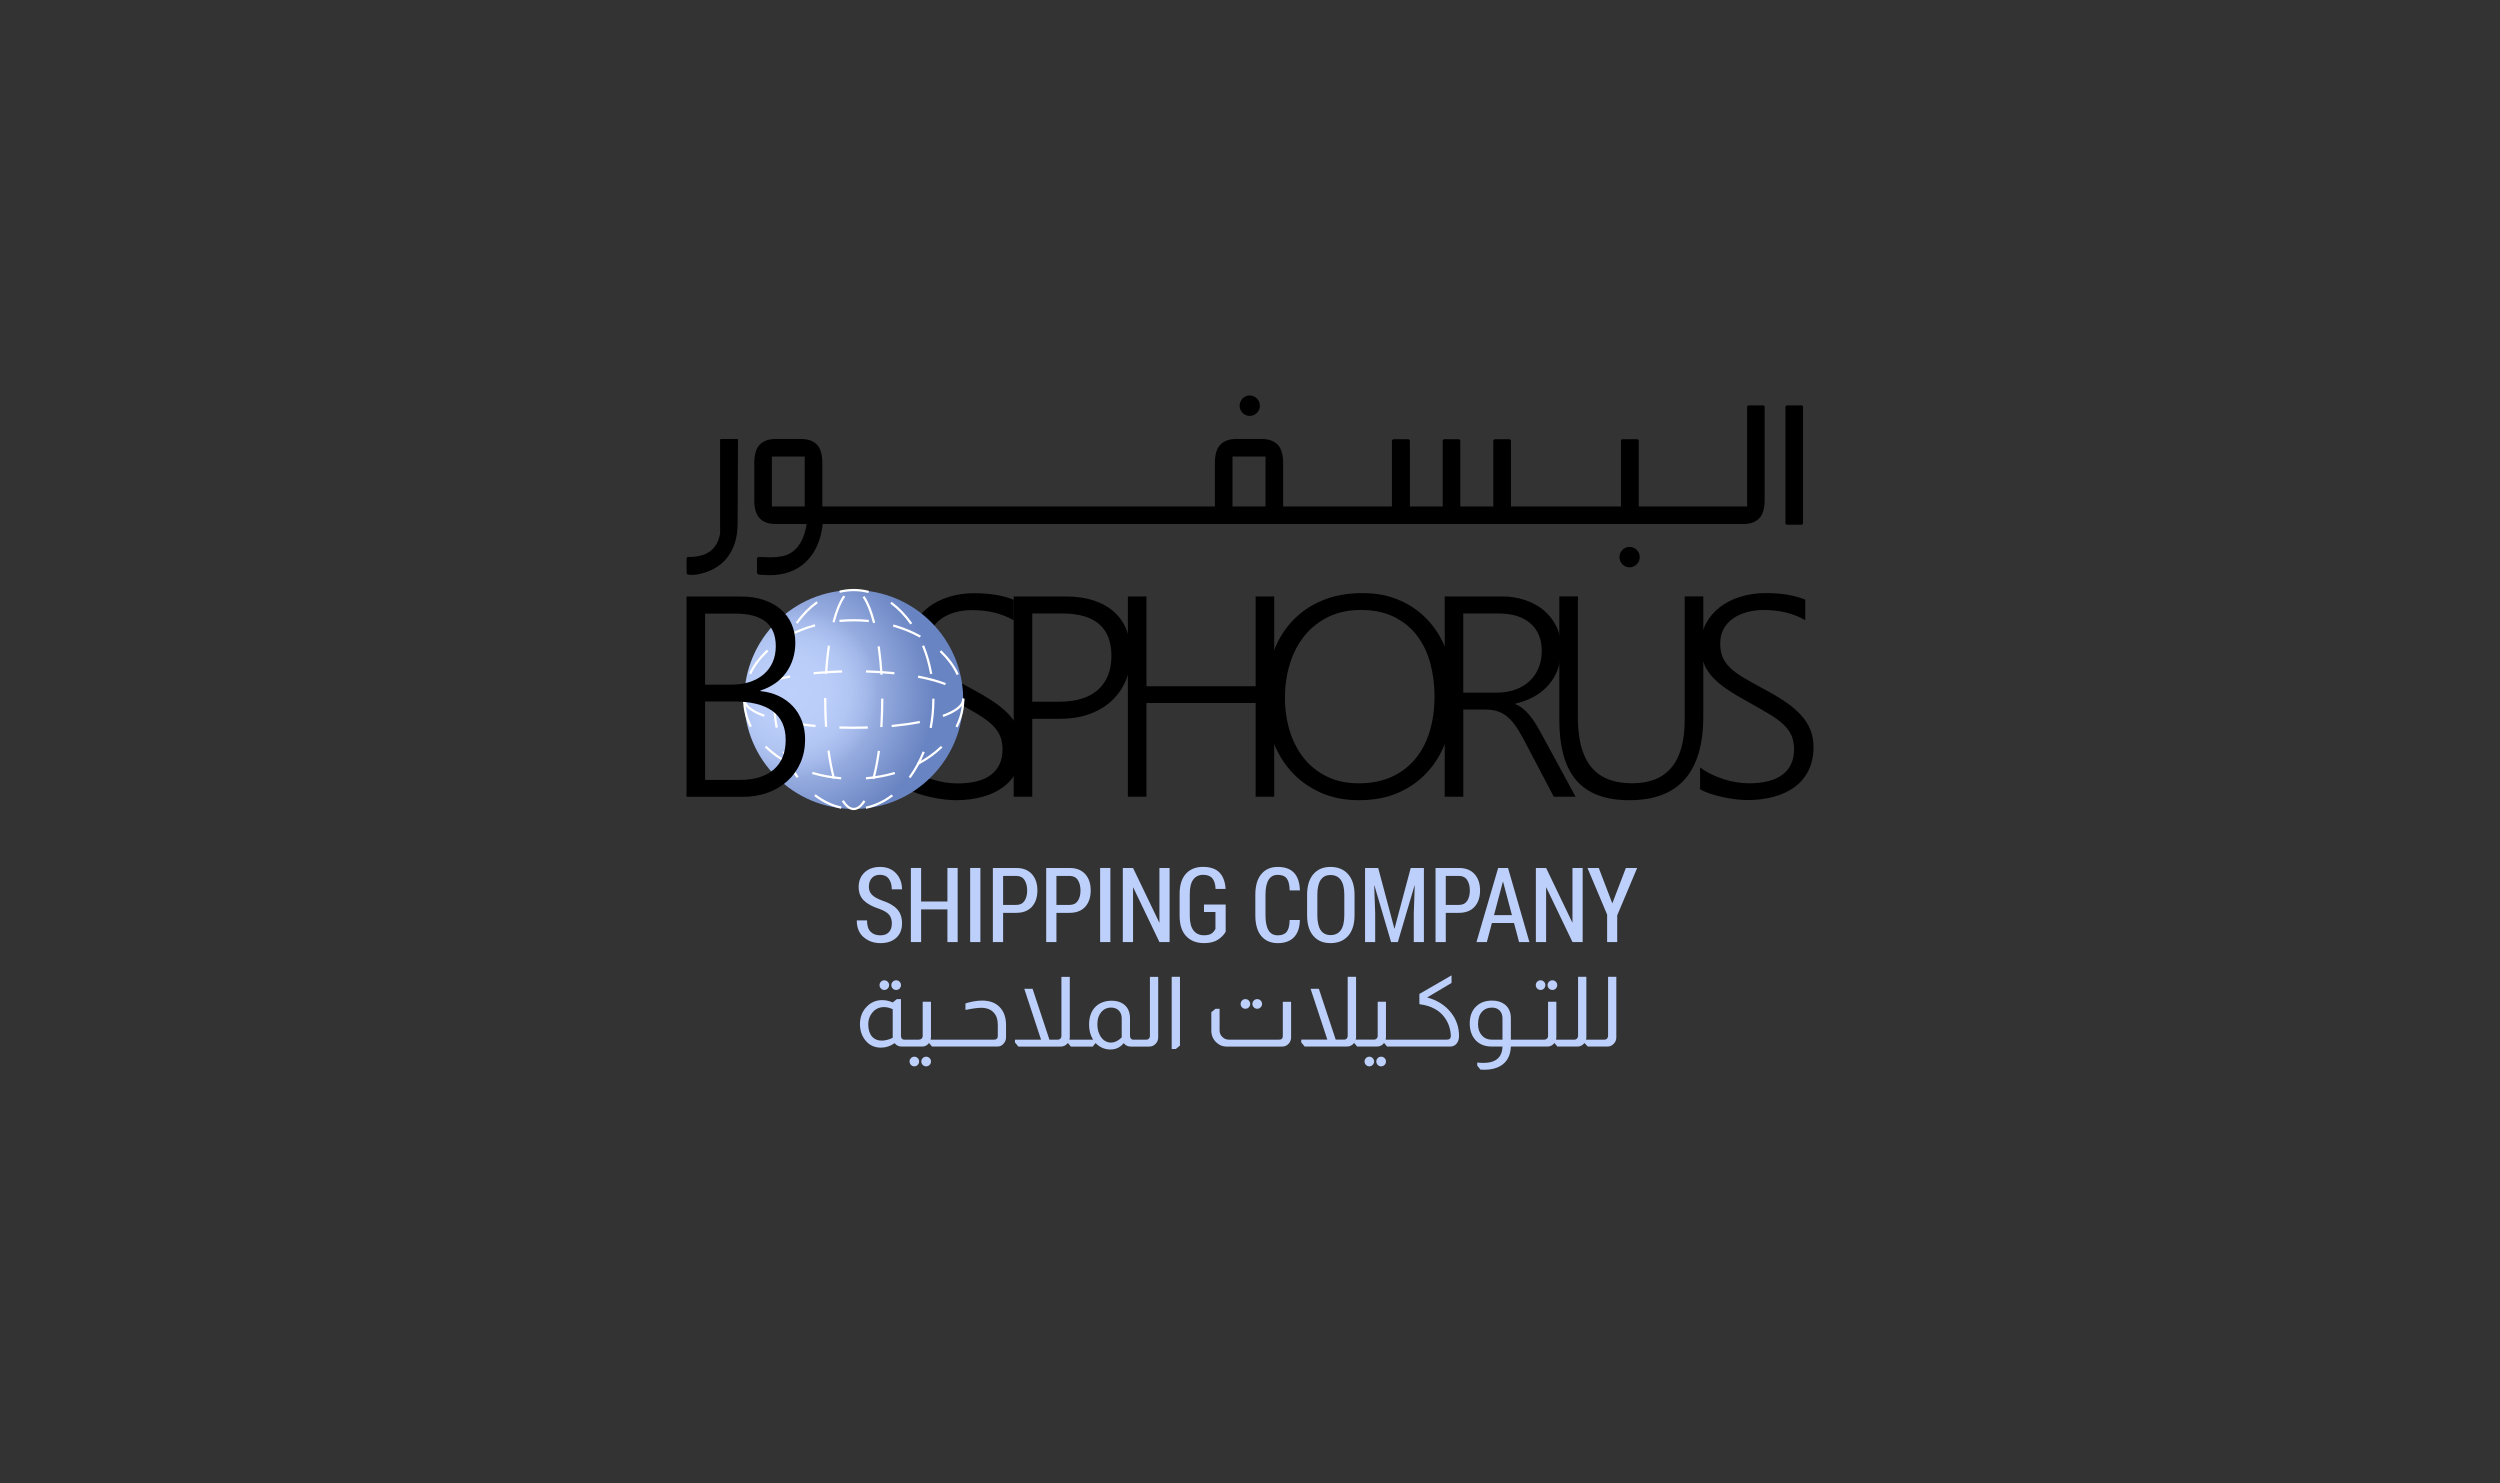 <?xml version="1.0" encoding="UTF-8"?>
<svg id="Layer_2" data-name="Layer 2" xmlns="http://www.w3.org/2000/svg" xmlns:xlink="http://www.w3.org/1999/xlink" viewBox="0 0 1727.19 1024.69">
  <rect x="0" y="0" width="1727.19" height="1024.69" fill="#333333" stroke="none"/>
  <defs>
    <style>
      .cls-1 {
        fill: #bdd0fb;
      }

      .cls-1, .cls-2, .cls-3, .cls-4, .cls-5 {
        stroke-width: 0px;
      }

      .cls-3 {
        fill: none;
      }

      .cls-4 {
        fill: #fff;
      }

      .cls-5 {
        fill: url(#New_Gradient_Swatch_1);
      }
    </style>
    <radialGradient id="New_Gradient_Swatch_1" data-name="New Gradient Swatch 1" cx="547.77" cy="478.55" fx="547.77" fy="478.55" r="130.55" gradientUnits="userSpaceOnUse">
      <stop offset="0" stop-color="#bdd0fb"/>
      <stop offset=".19" stop-color="#bacdf9"/>
      <stop offset=".3" stop-color="#b2c6f3"/>
      <stop offset=".39" stop-color="#a4b9ea"/>
      <stop offset=".45" stop-color="#96ace0"/>
      <stop offset=".75" stop-color="#6984c2"/>
    </radialGradient>
  </defs>
  <g id="hero_logo_name" data-name="hero logo name">
    <g>
      <rect class="cls-3" width="1727.19" height="1024.69"/>
      <path class="cls-2" d="M627.68,530.26c2.32,1.74,4.87,3.3,7.67,4.68,2.8,1.38,5.66,2.54,8.59,3.47,2.93.93,5.87,1.64,8.83,2.12,2.96.48,5.79.72,8.49.72,10.48,0,18.33-2.03,23.54-6.08,5.21-4.05,7.82-9.87,7.82-17.46,0-3.67-.61-6.87-1.83-9.6-1.22-2.73-3.12-5.29-5.69-7.67-2.57-2.38-5.82-4.74-9.75-7.09-3.92-2.35-8.56-5-13.89-7.96-5.92-3.22-10.98-6.26-15.2-9.12-4.21-2.86-7.66-5.79-10.32-8.78-2.67-2.99-4.63-6.22-5.89-9.7-1.25-3.47-1.88-7.43-1.88-11.87,0-5.6,1.19-10.61,3.57-15.05,2.38-4.44,5.6-8.22,9.65-11.34,4.05-3.12,8.79-5.51,14.23-7.19,5.44-1.67,11.24-2.51,17.42-2.51,10.87,0,19.97,1.51,27.31,4.54v14.18c-8.17-4.69-17.75-7.04-28.75-7.04-4.12,0-7.99.5-11.63,1.5-3.63,1-6.82,2.46-9.55,4.39-2.74,1.93-4.89,4.33-6.46,7.19-1.58,2.86-2.36,6.19-2.36,9.99s.53,6.71,1.59,9.31c1.06,2.61,2.77,5.07,5.11,7.38,2.35,2.32,5.43,4.62,9.26,6.9,3.83,2.28,8.51,4.91,14.04,7.86,5.79,3.09,10.84,6.09,15.15,9.02,4.31,2.93,7.9,5.98,10.76,9.17,2.86,3.18,5,6.56,6.42,10.13,1.41,3.57,2.12,7.54,2.12,11.92,0,6.05-1.13,11.37-3.38,15.97-2.25,4.6-5.4,8.41-9.46,11.43-4.05,3.02-8.88,5.31-14.47,6.85-5.6,1.54-11.74,2.32-18.43,2.32-2.19,0-4.79-.18-7.82-.53-3.02-.35-6.08-.87-9.17-1.54-3.09-.68-6.03-1.48-8.83-2.41-2.8-.93-5.07-1.95-6.8-3.04v-15.05Z"/>
      <g>
        <circle class="cls-5" cx="589.81" cy="483.28" r="75.64"/>
        <path class="cls-4" d="M598.42,558.8l-.35-1.52.76-.18c5.8-1.34,11.37-3.97,16.56-7.8l.62-.46.93,1.25-.63.46c-5.35,3.96-11.12,6.67-17.13,8.07l-.76.18ZM581,558.75l-.76-.18c-6-1.42-11.75-4.16-17.09-8.14l-.62-.47.93-1.25.62.46c5.17,3.86,10.73,6.5,16.52,7.87l.76.18-.36,1.52ZM629.05,537.62l-1.26-.91.45-.63c3.5-4.84,6.49-10.31,8.91-16.25l.29-.72,1.45.59-.3.72c-2.46,6.06-5.52,11.63-9.08,16.58l-.46.63ZM550.45,537.45l-.45-.63c-3.55-4.95-6.6-10.53-9.04-16.6l-.29-.72,1.45-.58.29.72c2.4,5.96,5.39,11.43,8.87,16.27l.45.63-1.27.91ZM643.73,503.03l-1.53-.29.14-.76c1.12-6.02,1.7-12.25,1.71-18.51v-.78h1.56v.78c-.01,6.36-.6,12.69-1.73,18.79l-.14.77ZM535.86,502.84l-.14-.77c-1.13-6.1-1.7-12.42-1.7-18.79v-1.17h1.56v1.17c0,6.27.56,12.5,1.67,18.51l.14.77-1.53.28ZM642.55,465.72l-.14-.77c-1.14-6.23-2.86-12.24-5.12-17.85l-.29-.72,1.45-.58.29.72c2.29,5.71,4.04,11.82,5.2,18.16l.14.77-1.53.28ZM537.17,465.14l-1.53-.29.14-.77c1.19-6.31,2.98-12.41,5.31-18.12l.3-.72,1.44.59-.3.72c-2.3,5.62-4.06,11.62-5.22,17.83l-.15.76ZM628.92,431.43l-.45-.64c-3.77-5.28-8.07-9.76-12.78-13.31l-.62-.47.94-1.24.62.47c4.84,3.64,9.25,8.23,13.11,13.65l.45.63-1.27.91ZM551.03,430.96l-1.26-.92.46-.63c3.91-5.4,8.37-9.94,13.24-13.52l.63-.46.92,1.25-.63.46c-4.74,3.48-9.08,7.92-12.9,13.18l-.46.63ZM599.96,409.72l-.76-.18c-5.96-1.43-12.23-1.48-18.23-.12l-.76.17-.34-1.52.76-.17c6.24-1.41,12.75-1.36,18.94.13l.76.18-.37,1.51Z"/>
        <path class="cls-4" d="M589.79,559.69c-2.71,0-5.32-1.82-7.73-5.4l-.44-.65,1.29-.87.44.64c2.11,3.13,4.28,4.72,6.45,4.72h0c2.15,0,4.29-1.55,6.38-4.61l.44-.64,1.29.88-.44.64c-2.39,3.51-4.97,5.29-7.66,5.29h-.02ZM604.16,538.23l-1.51-.4.2-.75c1.38-5.22,2.56-11.16,3.48-17.66l.11-.77,1.54.22-.11.77c-.93,6.56-2.11,12.56-3.52,17.84l-.2.75ZM575.42,538.07l-.2-.75c-1.39-5.28-2.57-11.29-3.5-17.85l-.11-.77,1.54-.22.11.77c.92,6.5,2.09,12.44,3.47,17.66l.2.75-1.51.4ZM609.66,502.35l-1.55-.1.05-.77c.38-5.89.57-11.96.57-18.04v-.78h1.56v.78c0,6.11-.19,12.22-.58,18.14l-.05.78ZM569.95,502.19l-.05-.78c-.38-5.91-.57-12.01-.57-18.14v-1.08h1.56v1.08c0,6.1.19,12.16.57,18.04l.05.78-1.55.1ZM608.23,466.17l-.05-.78c-.4-6.24-1-12.28-1.8-17.94l-.11-.77,1.54-.22.11.77c.81,5.7,1.41,11.78,1.81,18.06l.05.78-1.55.1ZM571.43,465.71l-1.55-.1.05-.77c.41-6.3,1.03-12.38,1.85-18.06l.11-.77,1.54.22-.11.77c-.81,5.65-1.43,11.69-1.83,17.94l-.05.78ZM603.13,430.53l-.2-.75c-1.87-7.14-4.15-12.84-6.57-16.5l-.43-.65,1.3-.86.43.64c2.56,3.85,4.84,9.56,6.79,16.98l.2.75-1.51.4ZM576.61,430.09l-1.5-.4.2-.75c1.99-7.45,4.32-13.14,6.93-16.91l.44-.64,1.28.89-.44.64c-2.47,3.57-4.79,9.25-6.71,16.43l-.2.75Z"/>
        <path class="cls-4" d="M598.35,538.48l-.14-1.55.78-.07c6.25-.55,12.39-1.67,18.25-3.34l.75-.21.43,1.5-.75.21c-5.95,1.7-12.19,2.84-18.54,3.4l-.78.07ZM581.07,538.46l-.78-.07c-6.35-.57-12.59-1.72-18.54-3.43l-.75-.21.43-1.5.75.21c5.85,1.68,11.99,2.82,18.24,3.38l.78.07-.14,1.55ZM634.5,528.35l-.74-1.37.69-.37c5.7-3.05,10.75-6.67,15.03-10.74l.56-.54,1.07,1.13-.57.54c-4.37,4.16-9.54,7.85-15.36,10.98l-.68.37ZM544.95,528.26l-.68-.37c-5.81-3.15-10.97-6.86-15.33-11.02l-.56-.54,1.08-1.13.56.54c4.26,4.08,9.31,7.71,15,10.78l.68.37-.74,1.37ZM661.51,502.57l-1.4-.68.34-.7c2.77-5.68,4.19-11.64,4.22-17.72v-.78s1.56.01,1.56.01v.78c-.03,6.31-1.51,12.5-4.38,18.39l-.34.7ZM518.03,502.38l-.34-.7c-2.85-5.9-4.29-12.1-4.29-18.41v-1.17h1.56v1.19c0,6.05,1.39,12.02,4.14,17.71l.34.71-1.4.68ZM660.95,466.42l-.33-.71c-2.53-5.3-6.19-10.27-10.87-14.77l-.56-.54,1.08-1.13.56.54c4.82,4.63,8.59,9.75,11.2,15.22l.33.7-1.41.68ZM518.92,465.9l-1.4-.69.34-.7c2.67-5.43,6.5-10.51,11.36-15.1l.57-.54,1.07,1.13-.57.54c-4.73,4.47-8.45,9.39-11.03,14.66l-.34.69ZM635.47,440.5l-.68-.38c-5.28-2.86-11.05-5.21-17.16-6.98l-.75-.22.43-1.5.75.22c6.22,1.8,12.1,4.19,17.47,7.11l.68.37-.74,1.37ZM544.66,440.21l-.73-1.38.69-.37c5.42-2.88,11.31-5.23,17.51-6.98l.75-.21.42,1.5-.75.21c-6.1,1.72-11.89,4.03-17.21,6.86l-.69.37ZM600.16,429.81l-.78-.07c-6.12-.57-12.4-.59-18.57-.05l-.78.07-.13-1.56.78-.07c6.25-.53,12.63-.52,18.85.06l.77.07-.14,1.55Z"/>
        <path class="cls-4" d="M589.81,503.57c-3.08,0-6.16-.05-9.14-.15l-.78-.02.05-1.56.78.02c5.81.18,11.94.19,18.03,0l.78-.02.05,1.56-.78.02c-3,.09-6.02.14-8.98.14ZM616.11,502.36l-.15-1.55.78-.07c6.39-.63,12.38-1.48,17.83-2.53l.76-.15.3,1.53-.77.15c-5.49,1.05-11.54,1.9-17.97,2.54l-.78.08ZM563.34,502.35l-.77-.08c-6.42-.63-12.46-1.5-17.96-2.55l-.77-.15.3-1.53.76.15c5.46,1.05,11.46,1.9,17.82,2.54l.78.07-.16,1.55ZM651.7,495.34l-.55-1.46.73-.27c8.13-3.05,12.67-6.67,12.78-10.19l.02-.78,1.56.05-.02.78c-.13,4.25-4.9,8.26-13.79,11.6l-.73.27ZM527.76,495.27l-.73-.27c-8.93-3.37-13.64-7.42-13.64-11.72,0-.12,0-.24,0-.37l.05-.78,1.55.09-.05,1.06c0,3.54,4.49,7.19,12.63,10.26l.73.27-.55,1.46ZM652.91,473.35l-.73-.27c-4.73-1.8-10.55-3.37-17.31-4.67l-.76-.15.3-1.53.77.15c6.84,1.32,12.75,2.92,17.56,4.75l.73.28-.55,1.45ZM527.15,473.18l-.54-1.46.73-.27c4.82-1.79,10.74-3.36,17.58-4.67l.77-.15.29,1.53-.76.15c-6.76,1.28-12.59,2.83-17.33,4.59l-.73.27ZM617.83,465.92l-.78-.08c-5.77-.58-11.82-.97-17.99-1.16l-.78-.02.05-1.56.78.02c6.2.19,12.29.58,18.1,1.17l.77.07-.16,1.55ZM562.27,465.89l-.15-1.55.78-.07c5.75-.57,11.84-.96,18.1-1.14l.78-.02.05,1.56-.78.02c-6.22.19-12.27.57-17.99,1.13l-.78.08Z"/>
      </g>
      <path class="cls-2" d="M474.31,550.51v-138.36h37.82c5.72,0,10.89.77,15.49,2.32,4.6,1.54,8.52,3.71,11.77,6.51s5.74,6.16,7.48,10.08c1.74,3.92,2.6,8.23,2.6,12.93,0,3.99-.55,7.72-1.64,11.19-1.09,3.47-2.67,6.64-4.73,9.5-2.06,2.86-4.58,5.34-7.57,7.43-2.99,2.09-6.38,3.75-10.18,4.97v.39c4.63.45,8.84,1.58,12.64,3.38,3.79,1.8,7.04,4.15,9.75,7.04,2.7,2.9,4.79,6.29,6.27,10.18,1.48,3.89,2.22,8.15,2.22,12.79,0,5.85-1.06,11.21-3.18,16.07-2.12,4.86-5.1,9.04-8.92,12.54-3.83,3.51-8.38,6.22-13.65,8.15-5.28,1.93-11.1,2.89-17.46,2.89h-38.69ZM487.14,423.92v49.11h17.95c4.69,0,8.94-.61,12.74-1.83,3.79-1.22,7.04-2.99,9.75-5.31,2.7-2.32,4.78-5.11,6.22-8.39,1.45-3.28,2.17-6.98,2.17-11.1,0-14.99-9.33-22.48-27.98-22.48h-20.84ZM487.14,484.61v54.23h23.83c10.23,0,18.09-2.4,23.59-7.19,5.5-4.79,8.25-11.59,8.25-20.41,0-17.75-12.06-26.63-36.18-26.63h-19.49Z"/>
      <g>
        <path class="cls-1" d="M610.96,683.94c.9,0,1.67-.32,2.32-.98.65-.65.98-1.45.98-2.39s-.33-1.67-.98-2.32c-.65-.65-1.42-.98-2.32-.98s-1.67.33-2.32.98c-.65.65-.98,1.42-.98,2.32,0,.94.32,1.74.98,2.39.65.65,1.42.98,2.32.98Z"/>
        <path class="cls-1" d="M619.1,683.94c.94,0,1.74-.32,2.39-.98.65-.65.98-1.45.98-2.39s-.33-1.67-.98-2.32c-.65-.65-1.45-.98-2.39-.98s-1.67.33-2.32.98c-.65.65-.98,1.42-.98,2.32,0,.94.32,1.74.98,2.39.65.65,1.42.98,2.32.98Z"/>
        <path class="cls-1" d="M631.69,730.04c-.9,0-1.67.33-2.32.98-.65.65-.98,1.42-.98,2.32s.33,1.74.98,2.39c.65.65,1.42.98,2.32.98s1.67-.33,2.32-.98c.65-.65.98-1.45.98-2.39s-.33-1.67-.98-2.32c-.65-.65-1.42-.98-2.32-.98Z"/>
        <path class="cls-1" d="M639.83,730.04c-.9,0-1.67.33-2.32.98-.65.65-.98,1.42-.98,2.32s.33,1.74.98,2.39c.65.65,1.42.98,2.32.98.94,0,1.74-.33,2.39-.98.65-.65.98-1.45.98-2.39s-.33-1.67-.98-2.32c-.65-.65-1.45-.98-2.39-.98Z"/>
        <path class="cls-1" d="M678.59,691.28c-3.59,0-7.45.65-11.58,1.95v4.51c4.84-.99,8.43-1.48,10.77-1.48,3.86,0,6.8,1.12,8.82,3.36,1.84,2.02,2.76,4.78,2.76,8.28v7.81c0,1.71-.85,2.56-2.56,2.56h-43.81c.13-.54.2-1.08.2-1.62v-24.56h-5.72v23.62c0,.76-.27,1.39-.81,1.88-.45.45-1.03.67-1.75.67h-10.43c-.49,0-.94-.22-1.35-.67-.45-.45-.67-1.08-.67-1.88v-25.44h-2.83l-2.89,2.29c-2.42-1.08-4.82-1.61-7.2-1.61-4.17,0-7.7,1.46-10.57,4.37-3.23,3.23-4.84,7.29-4.84,12.18,0,4.17,1.12,7.76,3.36,10.77,2.74,3.68,6.46,5.52,11.17,5.52,3.36,0,6.51-1.03,9.42-3.1,1.21,1.57,2.85,2.36,4.91,2.36h14.06c1.93,0,3.5-.78,4.71-2.36h.2l1.95,2.36h45.09c1.93,0,3.48-.78,4.64-2.36.94-1.17,1.41-2.51,1.41-4.04v-8.55c0-4.8-1.26-8.68-3.77-11.64-2.92-3.45-7.16-5.18-12.72-5.18ZM616.75,716.99c-2.65,1.3-5.18,1.95-7.6,1.95-2.83,0-5.07-.94-6.73-2.83-1.71-2.06-2.56-4.89-2.56-8.48,0-3.01.88-5.61,2.62-7.81,2.11-2.69,4.87-4.04,8.28-4.04,2.02,0,4.01.49,5.99,1.48v19.72Z"/>
        <path class="cls-1" d="M794.48,715.71c0,.63-.2,1.19-.61,1.68-.45.58-1.1.88-1.95.88h-9.15c-.67-.04-1.21-.36-1.61-.94-.31-.45-.47-.99-.47-1.61v-12.18c0-4.58-1.61-7.94-4.85-10.09-2.11-1.39-4.78-2.09-8.01-2.09-4.49.09-8.1,1.44-10.84,4.04-3.05,2.96-4.58,7.16-4.58,12.58,0,3.86.92,7.29,2.76,10.3h-16.35c.18-.45.27-.99.27-1.62v-41.79h-5.79v40.85c0,.72-.2,1.3-.61,1.75-.49.54-1.12.81-1.88.81h-5.79l-11.64-35.13h-5.72l11.57,35.13h-18.04v1.88l2.36,2.89h29.41c.9,0,1.75-.2,2.56-.61.81-.4,1.53-.99,2.15-1.75h.2l1.95,2.36h15.14l1.88-2.36h.13c2.87,2.92,6.26,4.37,10.16,4.37s6.8-1.46,9.22-4.37c1.21,1.57,2.83,2.36,4.85,2.36h12.85c1.7,0,3.16-.65,4.37-1.95,1.17-1.21,1.75-2.69,1.75-4.44v-41.79h-5.72v40.85ZM774.96,716.72c-2.38,2.38-4.87,3.57-7.47,3.57s-4.85-1.17-6.59-3.5c-1.84-2.42-2.76-5.45-2.76-9.09s.88-6.25,2.62-8.38c1.75-2.13,4.06-3.2,6.93-3.2,2.06,0,3.75.61,5.05,1.82,1.48,1.39,2.22,3.25,2.22,5.59v13.19Z"/>
        <polygon class="cls-1" points="809.49 724.73 812.31 724.73 815.21 722.37 815.21 674.86 809.49 674.86 809.49 724.73"/>
        <path class="cls-1" d="M868.57,696.93c.94,0,1.74-.32,2.39-.98.65-.65.98-1.42.98-2.32,0-.94-.33-1.74-.98-2.39-.65-.65-1.45-.98-2.39-.98s-1.67.33-2.32.98c-.65.65-.98,1.45-.98,2.39s.32,1.67.98,2.32c.65.65,1.42.98,2.32.98Z"/>
        <path class="cls-1" d="M886.27,715.71c0,1.71-.85,2.56-2.56,2.56h-34.66c-1.84,0-3.37-.63-4.58-1.88-1.26-1.21-1.88-2.69-1.88-4.44v-15.01h-2.83l-2.89,2.36v12.65c0,3.5,1.28,6.35,3.84,8.55,1.88,1.71,4.13,2.56,6.73,2.56h38.49c1.79,0,3.32-.74,4.58-2.22.99-1.17,1.48-2.56,1.48-4.17v-24.56h-5.72v23.62Z"/>
        <path class="cls-1" d="M860.43,696.93c.9,0,1.67-.32,2.32-.98.65-.65.98-1.42.98-2.32,0-.94-.33-1.74-.98-2.39-.65-.65-1.42-.98-2.32-.98-.94,0-1.73.33-2.36.98-.63.65-.94,1.45-.94,2.39s.31,1.67.94,2.32c.63.65,1.41.98,2.36.98Z"/>
        <path class="cls-1" d="M946.03,730.04c-.9,0-1.67.33-2.32.98-.65.65-.98,1.42-.98,2.32s.33,1.74.98,2.39c.65.65,1.42.98,2.32.98s1.67-.33,2.32-.98c.65-.65.98-1.45.98-2.39s-.33-1.67-.98-2.32c-.65-.65-1.42-.98-2.32-.98Z"/>
        <path class="cls-1" d="M954.17,730.04c-.9,0-1.67.33-2.32.98-.65.65-.98,1.42-.98,2.32s.33,1.74.98,2.39c.65.65,1.42.98,2.32.98.94,0,1.74-.33,2.39-.98.65-.65.98-1.45.98-2.39s-.33-1.67-.98-2.32c-.65-.65-1.45-.98-2.39-.98Z"/>
        <path class="cls-1" d="M985.94,689.13l16.89-10.03v-5.25l-22.21,12.85v6.66c0,.31.13.47.4.47,7.9,1.08,13.64,4.22,17.23,9.42,2.51,3.54,3.88,7.65,4.11,12.32,0,1.79-.87,2.69-2.62,2.69h-42.4c.13-.54.2-1.08.2-1.62v-24.56h-5.72v23.62c0,.76-.27,1.39-.81,1.88-.45.45-1.03.67-1.75.67h-12.65c.18-.45.27-.99.27-1.62v-41.79h-5.79v40.85c0,.72-.2,1.3-.61,1.75-.49.54-1.12.81-1.88.81h-5.79l-11.64-35.13h-5.72l11.58,35.13h-18.04v1.88l2.36,2.89h29.41c.9,0,1.75-.2,2.56-.61.81-.4,1.53-.99,2.15-1.75h.2l1.95,2.36h13.8c1.93,0,3.5-.78,4.71-2.36h.2l1.95,2.36h43.68c1.79,0,3.25-.67,4.37-2.02,1.12-1.35,1.68-3.1,1.68-5.25,0-6.1-1.84-11.48-5.52-16.15-4.04-5.11-9.56-8.61-16.55-10.5Z"/>
        <path class="cls-1" d="M1064.34,683.94c.94,0,1.73-.32,2.36-.98.63-.65.94-1.45.94-2.39s-.31-1.67-.94-2.32c-.63-.65-1.41-.98-2.36-.98s-1.67.33-2.32.98c-.65.65-.98,1.42-.98,2.32,0,.94.32,1.74.98,2.39.65.65,1.42.98,2.32.98Z"/>
        <path class="cls-1" d="M1072.55,683.94c.9,0,1.67-.32,2.32-.98.65-.65.98-1.45.98-2.39s-.33-1.67-.98-2.32c-.65-.65-1.42-.98-2.32-.98-.94,0-1.74.33-2.39.98-.65.65-.98,1.42-.98,2.32,0,.94.32,1.74.98,2.39.65.65,1.45.98,2.39.98Z"/>
        <path class="cls-1" d="M1110.98,674.86v40.85c0,.63-.2,1.19-.61,1.68-.45.58-1.1.88-1.95.88h-12.65c.13-.54.2-1.08.2-1.62v-41.79h-5.72v40.85c0,.58-.18,1.1-.54,1.55-.49.67-1.17,1.01-2.02,1.01h-12.65c.13-.54.2-1.08.2-1.62v-24.56h-5.72v23.62c0,.76-.27,1.39-.81,1.88-.45.45-1.03.67-1.75.67h-23.15v-14.74c0-4.22-1.41-7.42-4.24-9.62-2.33-1.75-5.25-2.62-8.75-2.62-4.49,0-8.1,1.3-10.83,3.9-3.05,2.83-4.58,6.77-4.58,11.84,0,4.44,1.14,8.08,3.43,10.9,2.74,3.41,6.66,5.11,11.78,5.11h7.4c-.22,7.54-4.62,11.31-13.19,11.31-1.48,0-2.89-.09-4.24-.27v2.15l2.22,2.76c.99.04,2.02.07,3.1.07,2.02,0,3.95-.23,5.79-.67,3.23-.76,5.85-2.18,7.87-4.24,2.65-2.69,4.06-6.39,4.24-11.1h25.3c1.93,0,3.5-.78,4.71-2.36h.2l1.95,2.36h13.86c1.93,0,3.5-.78,4.71-2.36h.2l2.22,2.36h13.59c1.7,0,3.16-.65,4.37-1.95,1.17-1.21,1.75-2.69,1.75-4.44v-41.79h-5.72ZM1038.03,718.27h-7.47c-2.78,0-5.05-.99-6.8-2.96-1.75-1.97-2.62-4.55-2.62-7.74,0-3.59.86-6.39,2.59-8.41,1.73-2.02,4.09-3.03,7.1-3.03,2.15,0,3.88.65,5.18,1.95,1.35,1.35,2.02,3.16,2.02,5.45v14.74Z"/>
      </g>
      <g>
        <path class="cls-1" d="M616.16,637.98c0-2.46-.62-4.45-1.85-5.96s-3.45-2.87-6.66-4.06c-4.73-1.5-8.32-3.42-10.76-5.75-2.44-2.33-3.66-5.49-3.66-9.47s1.36-7.46,4.08-10c2.72-2.54,6.3-3.81,10.76-3.81s8.26,1.48,11,4.43,4.11,6.64,4.11,11.07h-7.07c0-3.05-.69-5.48-2.07-7.31-1.38-1.83-3.4-2.74-6.05-2.74-2.51,0-4.42.77-5.73,2.3-1.31,1.54-1.97,3.53-1.97,5.99,0,2.23.71,4.07,2.13,5.52,1.42,1.45,3.81,2.8,7.19,4.04,4.55,1.48,7.95,3.44,10.2,5.89s3.38,5.71,3.38,9.79c0,4.29-1.35,7.64-4.04,10.05-2.7,2.41-6.33,3.62-10.9,3.62s-8.29-1.34-11.5-4.03c-3.21-2.68-4.82-6.58-4.82-11.69h7.07c0,3.61.83,6.23,2.5,7.88,1.66,1.64,3.91,2.46,6.75,2.46,2.55,0,4.51-.73,5.87-2.18,1.36-1.45,2.04-3.47,2.04-6.05Z"/>
        <path class="cls-1" d="M661.62,650.85h-7.07v-22.57h-18.18v22.57h-7.07v-51.19h7.07v23.17h18.18v-23.17h7.07v51.19Z"/>
        <path class="cls-1" d="M677.33,650.85h-7.07v-51.19h7.07v51.19Z"/>
        <path class="cls-1" d="M693.02,630.67v20.18h-7.07v-51.19h16.14c4.64,0,8.24,1.4,10.79,4.2,2.55,2.8,3.83,6.57,3.83,11.3s-1.27,8.53-3.81,11.32c-2.54,2.79-6.15,4.18-10.81,4.18h-9.07ZM693.02,625.19h9.07c2.55,0,4.45-.93,5.7-2.78,1.24-1.85,1.86-4.24,1.86-7.17s-.62-5.37-1.86-7.26c-1.24-1.89-3.14-2.83-5.7-2.83h-9.07v20.04Z"/>
        <path class="cls-1" d="M729.86,630.67v20.18h-7.07v-51.19h16.14c4.64,0,8.24,1.4,10.79,4.2,2.55,2.8,3.83,6.57,3.83,11.3s-1.27,8.53-3.81,11.32c-2.54,2.79-6.15,4.18-10.81,4.18h-9.07ZM729.86,625.19h9.07c2.55,0,4.45-.93,5.7-2.78,1.24-1.85,1.86-4.24,1.86-7.17s-.62-5.37-1.86-7.26c-1.24-1.89-3.14-2.83-5.7-2.83h-9.07v20.04Z"/>
        <path class="cls-1" d="M767.13,650.85h-7.07v-51.19h7.07v51.19Z"/>
        <path class="cls-1" d="M808.05,650.85h-7.03l-18.11-37.76-.11.04v37.72h-7.07v-51.19h7.07l18.11,37.69.11-.04v-37.65h7.03v51.19Z"/>
        <path class="cls-1" d="M846.79,643.71c-1.17,2.09-2.96,3.92-5.36,5.5-2.4,1.58-5.6,2.37-9.58,2.37-5.2,0-9.32-1.6-12.34-4.8s-4.54-7.87-4.54-14.01v-15.19c0-6.07,1.44-10.7,4.32-13.89s6.82-4.78,11.81-4.78,8.86,1.29,11.39,3.88,3.95,6.38,4.25,11.37h-6.93c-.12-3.26-.86-5.7-2.21-7.33-1.36-1.63-3.49-2.44-6.4-2.44s-5.23,1.1-6.82,3.29c-1.59,2.19-2.39,5.47-2.39,9.83v15.26c0,4.48.86,7.83,2.57,10.05,1.71,2.23,4.14,3.34,7.28,3.34,2.3,0,4.03-.4,5.19-1.21s2.06-1.88,2.69-3.22v-11.64h-7.91v-5.17h14.98v18.77Z"/>
        <path class="cls-1" d="M898.05,635.56c-.09,5.25-1.45,9.23-4.08,11.95-2.62,2.72-6.35,4.08-11.18,4.08s-8.71-1.65-11.43-4.94c-2.72-3.29-4.08-8.04-4.08-14.26v-14.2c0-6.19,1.37-10.95,4.11-14.27s6.54-4.99,11.39-4.99,8.66,1.34,11.21,4.03c2.55,2.68,3.91,6.74,4.08,12.18h-7.07c-.05-3.75-.71-6.47-1.99-8.17-1.28-1.7-3.36-2.55-6.24-2.55s-4.9,1.15-6.33,3.45c-1.43,2.3-2.14,5.71-2.14,10.23v14.31c0,4.59.7,8.04,2.09,10.34,1.39,2.3,3.52,3.45,6.38,3.45s4.9-.81,6.19-2.44c1.29-1.63,1.97-4.35,2.04-8.17h7.03Z"/>
        <path class="cls-1" d="M935.81,632.32c0,6.19-1.48,10.95-4.43,14.27s-7,4.99-12.13,4.99-9.03-1.66-11.9-4.99-4.31-8.09-4.31-14.27v-14.06c0-6.16,1.44-10.93,4.31-14.29s6.83-5.04,11.87-5.04,9.18,1.68,12.15,5.04,4.45,8.13,4.45,14.29v14.06ZM928.75,618.15c0-4.52-.81-7.92-2.43-10.2s-3.98-3.41-7.1-3.41-5.27,1.14-6.8,3.41-2.3,5.67-2.3,10.2v14.17c0,4.59.77,8.03,2.3,10.3s3.81,3.41,6.84,3.41,5.48-1.14,7.08-3.41,2.41-5.71,2.41-10.3v-14.17Z"/>
        <path class="cls-1" d="M952.16,599.66l11.18,41.91h.11l11.18-41.91h9.11v51.19h-7v-19.65l.67-19.51-.11-.04-11.57,39.2h-4.68l-11.53-39.2-.11.04.67,19.51v19.65h-7v-51.19h9.07Z"/>
        <path class="cls-1" d="M998.85,630.67v20.18h-7.07v-51.19h16.14c4.64,0,8.24,1.4,10.79,4.2s3.83,6.57,3.83,11.3-1.27,8.53-3.81,11.32-6.15,4.18-10.81,4.18h-9.07ZM998.85,625.19h9.07c2.55,0,4.45-.93,5.7-2.78s1.86-4.24,1.86-7.17-.62-5.37-1.86-7.26-3.14-2.83-5.7-2.83h-9.07v20.04Z"/>
        <path class="cls-1" d="M1046,637.7h-15.29l-3.48,13.15h-7.17l14.98-51.19h6.82l14.77,51.19h-7.14l-3.48-13.15ZM1032.18,632.25h12.38l-6.12-23.1h-.14l-6.12,23.1Z"/>
        <path class="cls-1" d="M1093.42,650.85h-7.03l-18.11-37.76-.11.04v37.72h-7.07v-51.19h7.07l18.11,37.69.11-.04v-37.65h7.03v51.19Z"/>
        <path class="cls-1" d="M1113.92,624.1l9.35-24.43h7.8l-13.78,32.73v18.46h-6.96v-18.98l-13.57-32.2h7.8l9.35,24.43Z"/>
      </g>
      <path class="cls-2" d="M713.16,496.59v53.84h-12.83v-138.36h35.7c7.27,0,13.7.9,19.3,2.7,5.6,1.8,10.32,4.41,14.18,7.82,3.86,3.41,6.79,7.59,8.78,12.54,1.99,4.95,2.99,10.61,2.99,16.98s-1.13,12.37-3.38,17.8c-2.25,5.44-5.49,10.13-9.7,14.09-4.21,3.96-9.34,7.04-15.39,9.26-6.05,2.22-12.9,3.33-20.55,3.33h-19.1ZM713.16,423.84v60.98h18.33c11.9,0,20.94-2.77,27.11-8.3,6.17-5.53,9.26-13.35,9.26-23.45,0-19.49-11.39-29.24-34.16-29.24h-20.55Z"/>
      <path class="cls-2" d="M867.5,550.43v-64.74h-75.45v64.74h-12.83v-138.36h12.83v62.04h75.45v-62.04h12.83v138.36h-12.83Z"/>
      <path class="cls-2" d="M938.87,552.84c-9.97,0-18.95-1.82-26.92-5.45-7.98-3.63-14.75-8.6-20.31-14.91-5.56-6.3-9.84-13.72-12.83-22.24-2.99-8.52-4.49-17.67-4.49-27.45,0-10.81,1.5-20.7,4.49-29.67,2.99-8.97,7.35-16.66,13.07-23.06,5.72-6.4,12.74-11.39,21.04-14.96,8.3-3.57,17.75-5.36,28.37-5.36,9.78,0,18.56,1.75,26.34,5.26,7.78,3.51,14.41,8.36,19.88,14.57,5.47,6.21,9.66,13.56,12.59,22.05,2.93,8.49,4.39,17.72,4.39,27.69,0,10.49-1.43,20.21-4.29,29.19s-7.08,16.74-12.64,23.3c-5.56,6.56-12.42,11.71-20.55,15.44-8.14,3.73-17.51,5.6-28.13,5.6ZM939.93,421.43c-8.36,0-15.78,1.59-22.24,4.78-6.46,3.18-11.92,7.5-16.35,12.93-4.44,5.44-7.8,11.8-10.08,19.1-2.28,7.3-3.46,15.07-3.52,23.3-.07,7.85.95,15.36,3.04,22.53,2.09,7.17,5.24,13.51,9.46,19.01,4.21,5.5,9.54,9.89,15.97,13.17,6.43,3.28,13.96,4.92,22.58,4.92s16.19-1.5,22.72-4.49c6.53-2.99,11.98-7.14,16.35-12.45,4.37-5.31,7.67-11.63,9.89-18.96,2.22-7.33,3.33-15.34,3.33-24.03,0-8.11-.98-15.79-2.94-23.06-1.96-7.27-5.02-13.62-9.17-19.06-4.15-5.43-9.44-9.75-15.87-12.93-6.43-3.18-14.15-4.78-23.16-4.78Z"/>
      <path class="cls-2" d="M1073.47,550.43l-20.84-39.66c-2.06-3.92-4.05-7.2-5.98-9.84-1.93-2.64-3.92-4.74-5.98-6.32-2.06-1.58-4.26-2.7-6.61-3.38-2.35-.68-4.97-1.01-7.86-1.01h-15.25v60.21h-12.83v-138.36h39.85c5.21,0,10.24.77,15.1,2.32,4.86,1.54,9.18,3.83,12.98,6.85,3.79,3.02,6.83,6.82,9.12,11.39,2.28,4.57,3.43,9.88,3.43,15.92,0,4.89-.74,9.39-2.22,13.51-1.48,4.12-3.59,7.77-6.32,10.95-2.74,3.18-6.05,5.89-9.94,8.11-3.89,2.22-8.28,3.88-13.17,4.97v.39c1.87.77,3.57,1.77,5.11,2.99,1.54,1.22,3.04,2.7,4.49,4.44,1.45,1.74,2.88,3.73,4.29,5.98,1.41,2.25,2.89,4.82,4.44,7.72l23.25,42.84h-15.05ZM1010.94,423.84v54.71h22.96c4.63,0,8.88-.67,12.74-2.03,3.86-1.35,7.16-3.28,9.89-5.79,2.73-2.51,4.86-5.53,6.37-9.07,1.51-3.54,2.27-7.53,2.27-11.96,0-8.04-2.59-14.36-7.77-18.96-5.18-4.6-12.66-6.9-22.43-6.9h-24.03Z"/>
      <path class="cls-2" d="M1176.77,494.84c0,38.66-16.98,57.99-50.95,57.99s-48.53-18.62-48.53-55.87v-84.91h12.83v83.75c0,15.18,3.05,26.53,9.17,34.06,6.11,7.53,15.57,11.29,28.37,11.29,24.19,0,36.28-14.67,36.28-44v-85.1h12.83v82.79Z"/>
      <path class="cls-2" d="M1174.53,530.17c2.32,1.74,4.87,3.3,7.67,4.68,2.8,1.38,5.66,2.54,8.59,3.47,2.93.93,5.87,1.64,8.83,2.12,2.96.48,5.79.72,8.49.72,10.48,0,18.33-2.03,23.54-6.08,5.21-4.05,7.82-9.87,7.82-17.46,0-3.67-.61-6.87-1.83-9.6-1.22-2.73-3.12-5.29-5.69-7.67-2.57-2.38-5.82-4.74-9.75-7.09-3.92-2.35-8.56-5-13.89-7.96-5.92-3.22-10.98-6.26-15.2-9.12-4.21-2.86-7.66-5.79-10.32-8.78-2.67-2.99-4.63-6.22-5.89-9.7-1.25-3.47-1.88-7.43-1.88-11.87,0-5.6,1.19-10.61,3.57-15.05,2.38-4.44,5.6-8.22,9.65-11.34,4.05-3.12,8.79-5.51,14.23-7.19,5.44-1.67,11.24-2.51,17.42-2.51,10.87,0,19.97,1.51,27.31,4.54v14.18c-8.17-4.69-17.75-7.04-28.75-7.04-4.12,0-7.99.5-11.63,1.5-3.63,1-6.82,2.46-9.55,4.39-2.74,1.93-4.89,4.33-6.46,7.19-1.58,2.86-2.36,6.19-2.36,9.99s.53,6.71,1.59,9.31c1.06,2.61,2.77,5.07,5.11,7.38,2.35,2.32,5.43,4.62,9.26,6.9,3.83,2.28,8.51,4.91,14.04,7.86,5.79,3.09,10.84,6.09,15.15,9.02,4.31,2.93,7.9,5.98,10.76,9.17,2.86,3.18,5,6.56,6.42,10.13,1.41,3.57,2.12,7.54,2.12,11.92,0,6.05-1.13,11.37-3.38,15.97-2.25,4.6-5.4,8.41-9.46,11.43-4.05,3.02-8.88,5.31-14.47,6.85-5.6,1.54-11.74,2.32-18.43,2.32-2.19,0-4.79-.18-7.82-.53-3.02-.35-6.08-.87-9.17-1.54-3.09-.68-6.03-1.48-8.83-2.41-2.8-.93-5.07-1.95-6.8-3.04v-15.05Z"/>
      <g>
        <path class="cls-2" d="M509.63,303.29h-11.3c-.55,0-.83.23-.83.69v64.55c-.55,3.05-1.45,5.59-2.67,7.63-1.22,2.03-2.69,3.65-4.4,4.85-1.71,1.2-3.61,2.09-5.69,2.67s-4.25.94-6.52,1.08h-2.77c-.32,0-.59.13-.8.38-.21.25-.31.54-.31.87v9.85c0,.32.13.58.38.76.25.18.57.31.94.38.37.07.75.12,1.14.14s.71.04.94.04c.55,0,1.17-.04,1.84-.1.67-.07,1.38-.15,2.12-.24h.14c4.21-.74,8.02-2.05,11.44-3.92,3.42-1.87,6.33-4.28,8.74-7.21,2.4-2.94,4.26-6.39,5.58-10.37,1.32-3.97,1.98-8.44,1.98-13.38l.28-57.96c0-.46-.07-.69-.21-.69Z"/>
        <path class="cls-2" d="M858.47,285.27c.62.65,1.36,1.16,2.22,1.53.86.37,1.75.55,2.67.55.97,0,1.88-.18,2.74-.55.86-.37,1.61-.88,2.25-1.53s1.16-1.4,1.53-2.25c.37-.85.55-1.77.55-2.74s-.19-1.88-.55-2.74c-.37-.86-.88-1.61-1.53-2.25-.65-.65-1.4-1.16-2.25-1.53-.86-.37-1.77-.55-2.74-.55s-1.81.19-2.67.55c-.86.37-1.59.88-2.22,1.53-.62.65-1.12,1.4-1.49,2.25-.37.86-.55,1.77-.55,2.74s.18,1.88.55,2.74c.37.86.87,1.61,1.49,2.25Z"/>
        <path class="cls-2" d="M1130.78,379.91c-.65-.65-1.4-1.16-2.25-1.53-.86-.37-1.77-.55-2.74-.55s-1.81.18-2.67.55c-.86.37-1.59.88-2.22,1.53-.62.65-1.12,1.4-1.49,2.25-.37.86-.55,1.77-.55,2.74s.18,1.88.55,2.74c.37.85.87,1.61,1.49,2.25.62.65,1.36,1.16,2.22,1.53.86.37,1.75.55,2.67.55.97,0,1.88-.19,2.74-.55.86-.37,1.61-.88,2.25-1.53.65-.65,1.16-1.4,1.53-2.25.37-.86.55-1.77.55-2.74s-.19-1.88-.55-2.74c-.37-.86-.88-1.61-1.53-2.25Z"/>
        <path class="cls-2" d="M1218.15,280.07h-9.92c-.32,0-.6.1-.83.31-.23.21-.35.47-.35.8v68.71h-74.88v-45.28c0-.28-.13-.54-.38-.8-.25-.25-.54-.38-.87-.38h-9.85c-.37,0-.66.13-.87.38-.21.25-.31.52-.31.8v45.28h-75.99v-45.28c0-.28-.12-.54-.35-.8-.23-.25-.49-.38-.76-.38h-9.92c-.32,0-.6.13-.83.38-.23.25-.35.52-.35.8v45.28h-22.81v-45.28c0-.28-.1-.54-.31-.8-.21-.25-.47-.38-.8-.38h-9.92c-.32,0-.59.13-.8.38-.21.25-.31.52-.31.8v45.28h-22.67v-45.28c0-.28-.13-.54-.38-.8-.25-.25-.54-.38-.87-.38h-9.92c-.37,0-.67.13-.9.38-.23.25-.35.52-.35.8v45.28h-75.16v-30.02c0-5.87-1.27-10.1-3.81-12.69-2.54-2.59-6.19-3.88-10.96-3.88h-17.68c-4.71,0-8.34,1.29-10.89,3.88-2.54,2.59-3.81,6.82-3.81,12.69v30.02h-271.21v-30.02c0-5.87-1.25-10.1-3.74-12.69-2.5-2.59-6.12-3.88-10.89-3.88h-17.68c-4.76,0-8.4,1.29-10.92,3.88-2.52,2.59-3.78,6.82-3.78,12.69v25.58c0,5.87,1.26,10.1,3.78,12.69,2.52,2.59,6.16,3.88,10.92,3.88h21.49c-.83,5.04-2.09,9.07-3.78,12.1-1.69,3.03-3.64,5.35-5.86,6.97-2.22,1.62-4.61,2.68-7.18,3.19-2.57.51-5.17.76-7.8.76-1.43,0-2.92-.05-4.47-.14-1.55-.09-2.88-.14-3.99-.14-.37,0-.67.13-.9.38-.23.25-.35.54-.35.87v9.85c0,.28.17.52.52.73.35.21.71.36,1.08.45l7.07.35c5.04,0,9.67-.76,13.9-2.29,4.23-1.53,7.93-3.78,11.09-6.76,3.17-2.98,5.76-6.67,7.77-11.06,2.01-4.39,3.34-9.48,3.99-15.25h636.13c4.67,0,8.27-1.29,10.82-3.88,2.54-2.59,3.81-6.82,3.81-12.69v-64.27c0-.74-.35-1.11-1.04-1.11ZM555.95,349.89h-22.67v-34.46h22.67v34.46ZM874.31,349.89h-22.81v-34.46h22.81v34.46Z"/>
        <path class="cls-2" d="M1245.36,280.38c-.21-.21-.45-.31-.73-.31h-9.92c-.79,0-1.18.37-1.18,1.11v80.22c0,.28.1.53.31.76.21.23.5.35.87.35h9.92c.28,0,.52-.12.73-.35.21-.23.31-.49.31-.76v-80.22c0-.32-.1-.59-.31-.8Z"/>
      </g>
    </g>
  </g>
</svg>